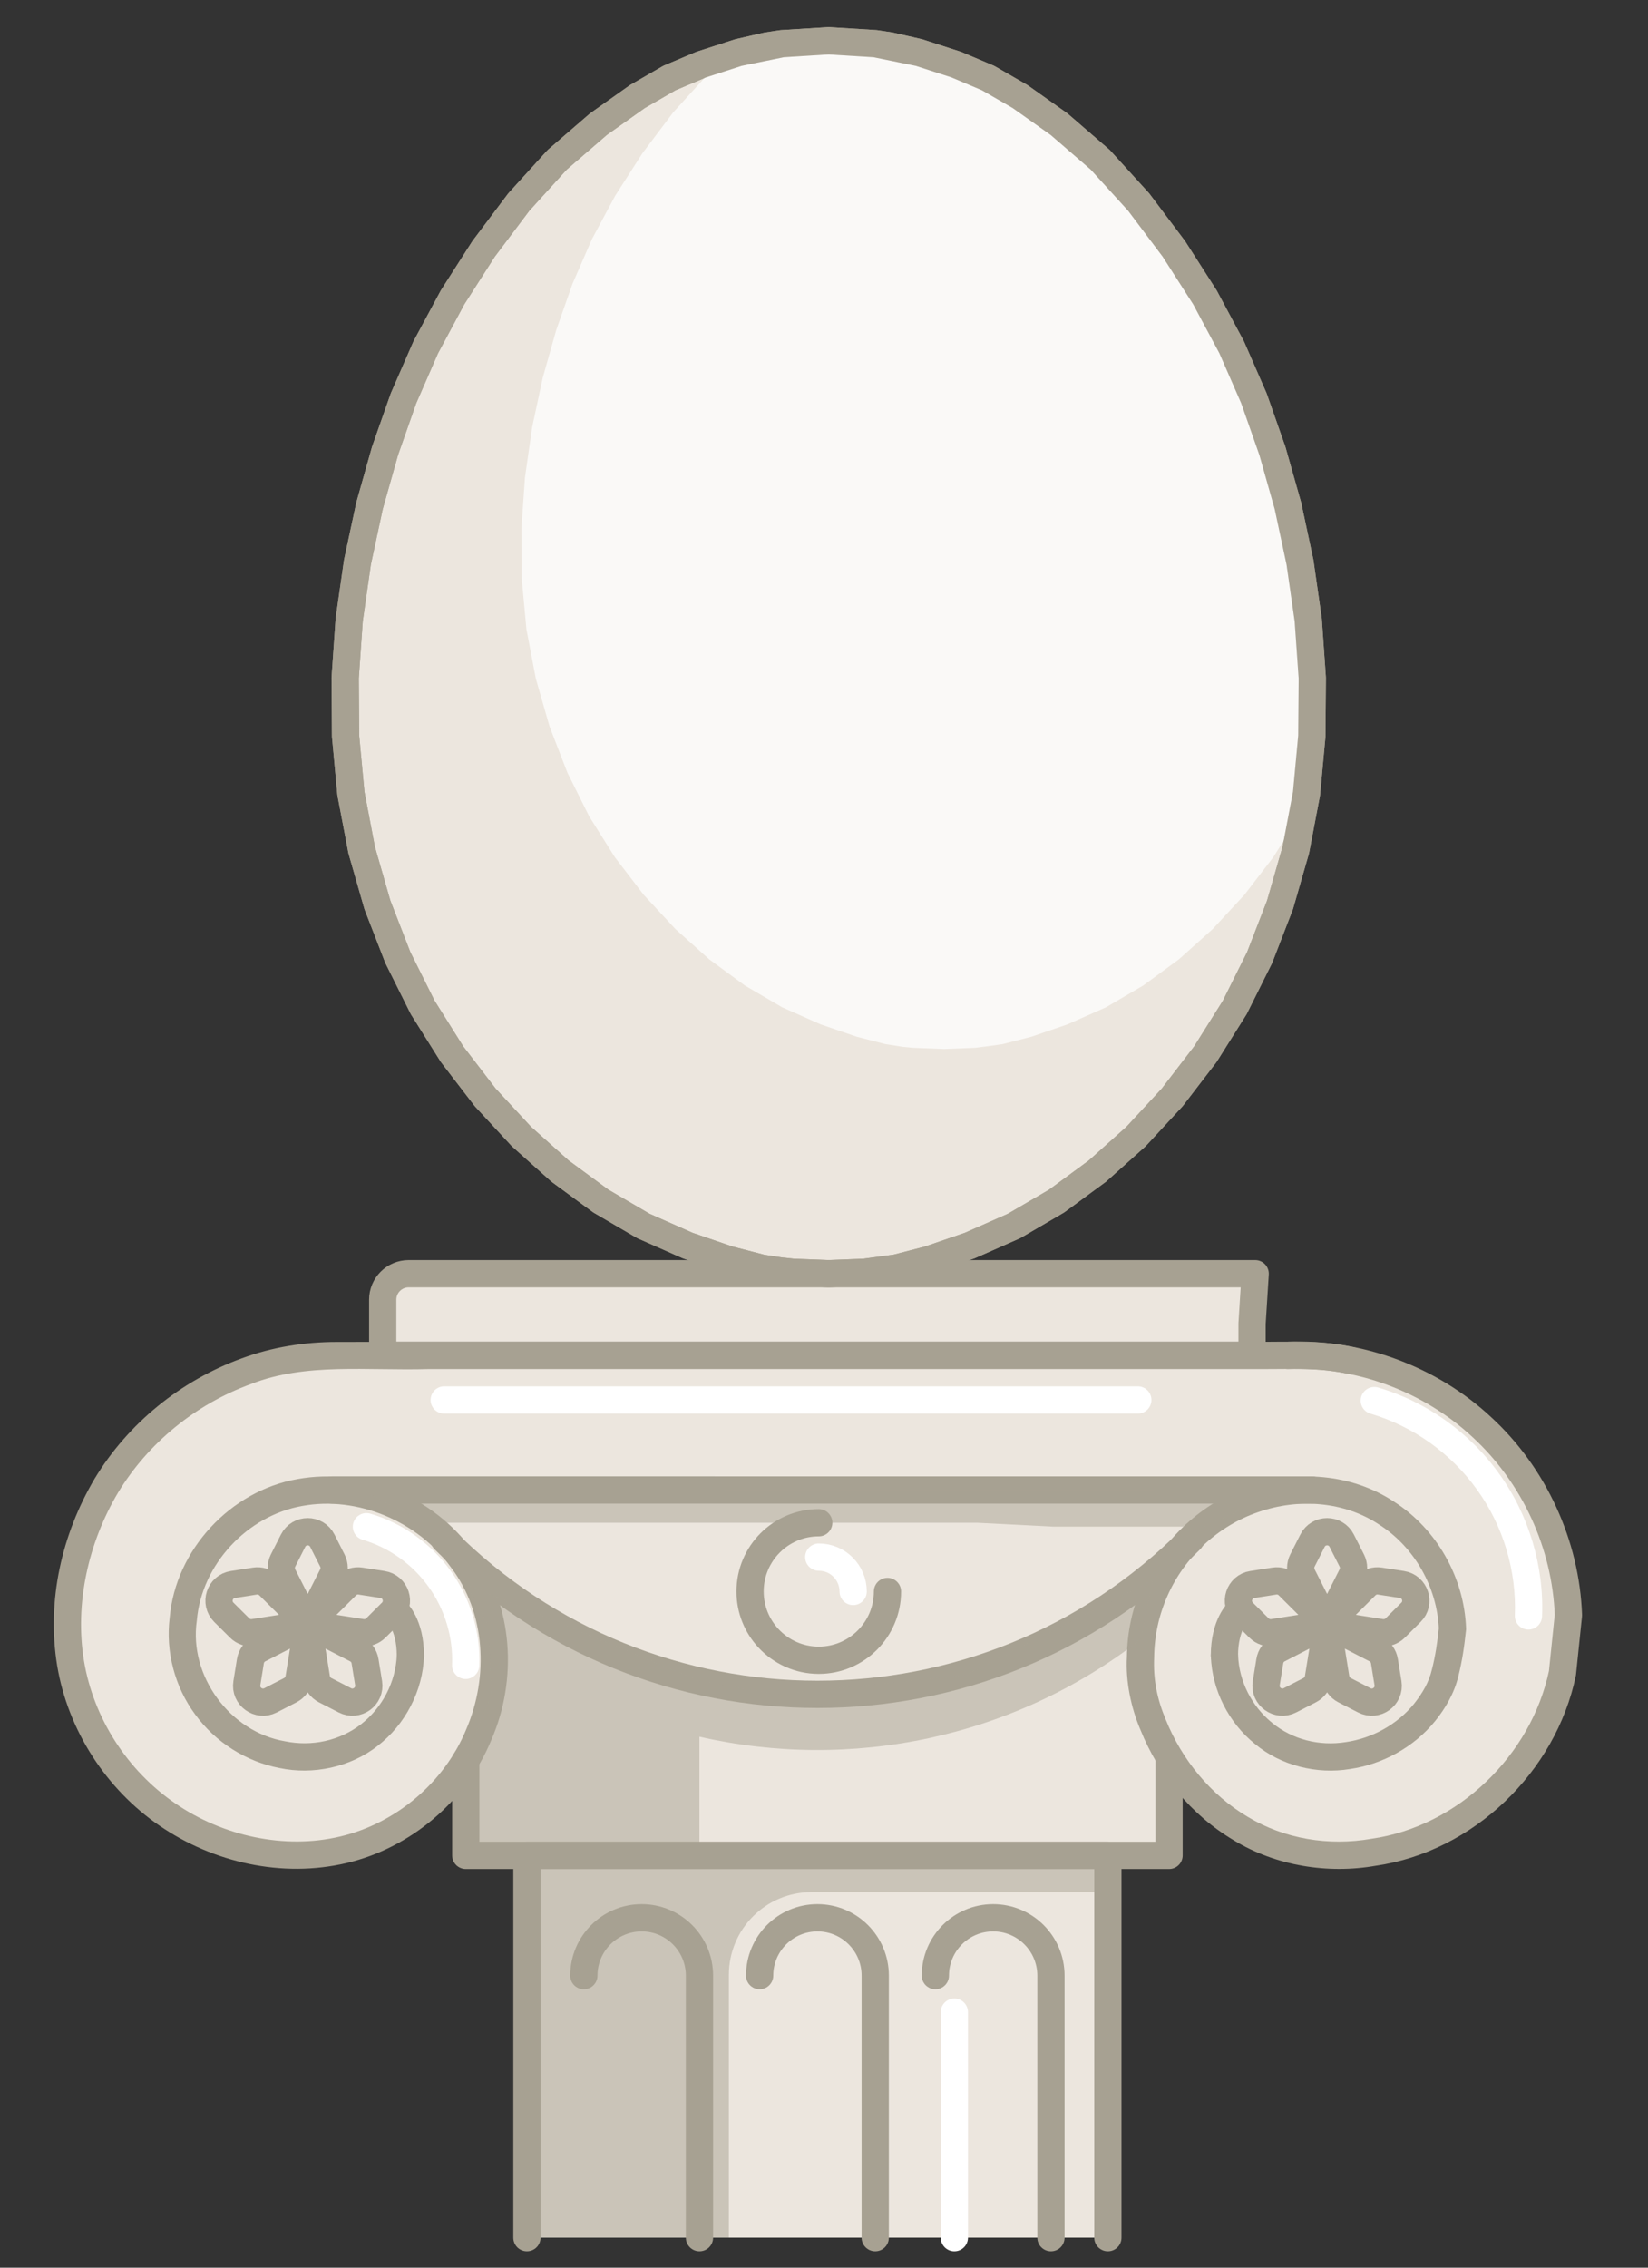 <?xml version="1.0" encoding="UTF-8" standalone="no"?>
<!-- Created with Inkscape (http://www.inkscape.org/) -->

<svg
   xmlns:dc="http://purl.org/dc/elements/1.1/"
   xmlns:cc="http://creativecommons.org/ns#"
   xmlns:rdf="http://www.w3.org/1999/02/22-rdf-syntax-ns#"
   xmlns:svg="http://www.w3.org/2000/svg"
   xmlns="http://www.w3.org/2000/svg"
   xmlns:sodipodi="http://sodipodi.sourceforge.net/DTD/sodipodi-0.dtd"
   xmlns:inkscape="http://www.inkscape.org/namespaces/inkscape"
   version="1.1"
   id="svg32908"
   xml:space="preserve"
   width="60.472"
   height="83.15"
   viewBox="0 0 60.472 83.15"
   sodipodi:docname="Large_CaCO3.svg"
   inkscape:version="0.92.2 5c3e80d, 2017-08-06"><rect x="0" y="0" width="60.472" height="83.15" fill="#333333" stroke="none"/><defs
     id="defs32912"><clipPath
       clipPathUnits="userSpaceOnUse"
       id="clipPath32924"><path
         d="M 0,62.362 H 45.354 V 0 H 0 Z"
         id="path32922"
         inkscape:connector-curvature="0" /></clipPath><clipPath
       clipPathUnits="userSpaceOnUse"
       id="clipPath32980"><path
         d="M 14.505,11.341 H 30.573 V 0.827 H 14.505 Z"
         id="path32978"
         inkscape:connector-curvature="0" /></clipPath><clipPath
       clipPathUnits="userSpaceOnUse"
       id="clipPath32996"><path
         d="M 12.822,18.915 H 31.742 V 11.341 H 12.822 Z"
         id="path32994"
         inkscape:connector-curvature="0" /></clipPath><clipPath
       clipPathUnits="userSpaceOnUse"
       id="clipPath33048"><path
         d="M 9.961,21.395 H 35.179 V 20.384 H 9.961 Z"
         id="path33046"
         inkscape:connector-curvature="0" /></clipPath><clipPath
       clipPathUnits="userSpaceOnUse"
       id="clipPath33076"><path
         d="M 21.527,61.176 21.118,61.114 20.339,60.935 19.299,60.599 18.428,60.231 17.546,59.722 16.474,58.962 15.34,57.983 14.281,56.819 13.313,55.534 12.458,54.198 11.72,52.825 11.108,51.422 10.599,49.973 10.174,48.466 9.841,46.913 9.613,45.329 9.501,43.73 l 0.012,-1.599 0.148,-1.584 0.296,-1.554 0.434,-1.507 0.561,-1.448 0.685,-1.373 0.808,-1.286 0.911,-1.187 0.997,-1.074 1.067,-0.955 1.12,-0.823 1.172,-0.685 1.22,-0.539 1.131,-0.388 0.902,-0.233 0.558,-0.085 0.304,-0.03 -0.278,0.03 0.278,-0.03 0.986,-0.038 0.986,0.038 0.852,0.115 -0.574,-0.085 -0.278,-0.03 0.302,0.03 0.559,0.085 0.903,0.233 1.13,0.388 1.22,0.539 1.171,0.685 1.122,0.823 1.067,0.955 0.997,1.074 0.91,1.187 0.808,1.286 0.686,1.373 0.561,1.448 0.434,1.507 0.295,1.554 0.148,1.584 0.011,1.599 -0.11,1.599 -0.228,1.584 -0.332,1.553 -0.427,1.507 -0.509,1.449 -0.612,1.403 -0.736,1.373 -0.856,1.336 -0.968,1.285 -1.06,1.164 -1.132,0.979 -1.073,0.76 -0.882,0.509 -0.871,0.368 -1.041,0.336 -0.779,0.179 -0.409,0.062 -1.285,0.08 z"
         id="path33074"
         inkscape:connector-curvature="0" /></clipPath><clipPath
       clipPathUnits="userSpaceOnUse"
       id="clipPath33084"><path
         d="M 14.353,63.164 H 37.622 V 33.522 H 14.353 Z"
         id="path33082"
         inkscape:connector-curvature="0" /></clipPath><clipPath
       clipPathUnits="userSpaceOnUse"
       id="clipPath33100"><path
         d="M 0,62.362 H 45.354 V 0 H 0 Z"
         id="path33098"
         inkscape:connector-curvature="0" /></clipPath></defs><sodipodi:namedview
     pagecolor="#ffffff"
     bordercolor="#666666"
     borderopacity="1"
     objecttolerance="10"
     gridtolerance="10"
     guidetolerance="10"
     inkscape:pageopacity="0"
     inkscape:pageshadow="2"
     inkscape:window-width="640"
     inkscape:window-height="480"
     id="namedview32910"
     showgrid="false"
     inkscape:zoom="5.7486749"
     inkscape:cx="30.2362"
     inkscape:cy="41.574799"
     inkscape:window-x="0"
     inkscape:window-y="0"
     inkscape:window-maximized="0"
     inkscape:current-layer="g32916" /><g
     id="g32916"
     inkscape:groupmode="layer"
     inkscape:label="icons (14)"
     transform="matrix(1.333,0,0,-1.333,0,83.15)"><g
       id="g32918"><g
         id="g32920"
         clip-path="url(#clipPath32924)"><g
           id="g32926"
           transform="translate(30.573,4.828)"><path
             d="M 0,0 V 0.003 C -0.003,0.004 -0.006,0.004 -0.008,0.005 -0.006,0.003 -0.003,0.002 0,0"
             style="fill:#ece6de;fill-opacity:1;fill-rule:nonzero;stroke:none"
             id="path32928"
             inkscape:connector-curvature="0" /></g><g
           id="g32930"
           transform="translate(35.513,25.094)"><path
             d="m 0,0 c 4.106,0.158 7.563,-3.043 7.721,-7.149 0,0 -0.053,-0.916 -0.158,-1.588 -0.597,-2.772 -3.001,-4.898 -5.965,-5.012 -2.042,-0.079 -3.863,0.98 -4.855,2.611 v -2.615 H -4.94 v -3.119 l -0.031,-5.654 c 0.011,0 0.031,-1.741 0.031,-1.741 h -15.993 v 10.514 h -1.683 v 2.615 c -0.992,-1.631 -2.813,-2.69 -4.855,-2.611 -3.51,0.135 -6.247,3.09 -6.111,6.6 0.157,4.106 3.614,7.307 7.721,7.149 h 0.959 v 2.248 h 20.059 3.882 L -0.972,0.862 V 0 h 0.96 c 0.582,0.022 1.15,-0.03 1.699,-0.136"
             style="fill:#ece6de;fill-opacity:1;fill-rule:nonzero;stroke:none"
             id="path32932"
             inkscape:connector-curvature="0" /></g><g
           id="g32934"
           transform="translate(14.505,0.827)"><path
             d="M 0,0 V 10.514 H 15.992 V 7.367 1.741 0"
             style="fill:none;stroke:#a7a192;stroke-width:0.75;stroke-linecap:round;stroke-linejoin:round;stroke-miterlimit:10;stroke-dasharray:none;stroke-opacity:1"
             id="path32936"
             inkscape:connector-curvature="0" /></g><g
           id="g32938"
           transform="translate(32.181,13.953)"><path
             d="M 0,0 V -2.612 H -19.359 V 0"
             style="fill:none;stroke:#a7a192;stroke-width:0.75;stroke-linecap:round;stroke-linejoin:round;stroke-miterlimit:10;stroke-dasharray:none;stroke-opacity:1"
             id="path32940"
             inkscape:connector-curvature="0" /></g><g
           id="g32942"
           transform="translate(34.466,25.97)"><path
             d="m 0,0 v -0.87 h -23.931 v 1.527 c 0,0.395 0.321,0.715 0.715,0.715 h 19.47 3.832 z"
             style="fill:none;stroke:#a7a192;stroke-width:0.75;stroke-linecap:round;stroke-linejoin:round;stroke-miterlimit:10;stroke-dasharray:none;stroke-opacity:1"
             id="path32944"
             inkscape:connector-curvature="0" /></g><g
           id="g32946"
           transform="translate(37.124,24.584)"><path
             d="m 0,0 c -0.791,0.181 -1.585,0.131 -2.449,0.135 h -2.541 -5.082 -10.165 -5.083 c -1.708,-0.05 -3.391,0.181 -4.897,-0.412 -1.51,-0.548 -2.83,-1.616 -3.662,-2.995 -0.815,-1.374 -1.193,-3.05 -0.933,-4.622 0.262,-1.574 1.195,-3.018 2.511,-3.917 1.304,-0.899 3.006,-1.275 4.537,-0.913 1.534,0.359 2.876,1.488 3.474,2.948 0.624,1.447 0.535,3.207 -0.423,4.46 -0.908,1.265 -2.569,1.964 -4.088,1.686 -1.518,-0.266 -2.776,-1.611 -2.905,-3.154 -0.223,-1.527 0.917,-3.062 2.422,-3.319 0.742,-0.153 1.512,0.013 2.1,0.469 0.584,0.452 0.956,1.163 0.983,1.904 0.007,0.207 0.18,0.369 0.388,0.361 0.207,-0.007 0.369,-0.183 0.361,-0.39 -0.032,-0.958 -0.516,-1.886 -1.274,-2.469 -0.751,-0.592 -1.786,-0.806 -2.701,-0.612 -0.925,0.175 -1.772,0.715 -2.325,1.475 -0.56,0.754 -0.818,1.735 -0.701,2.659 0.16,1.867 1.674,3.492 3.514,3.814 1.835,0.333 3.755,-0.495 4.832,-1.98 1.128,-1.479 1.226,-3.552 0.508,-5.196 -0.689,-1.679 -2.225,-2.973 -3.989,-3.386 -1.776,-0.415 -3.661,0.014 -5.139,1.025 -1.481,1.011 -2.53,2.636 -2.824,4.409 -0.292,1.782 0.126,3.607 1.03,5.137 0.92,1.526 2.379,2.706 4.051,3.312 0.832,0.31 1.733,0.452 2.611,0.452 l 2.55,0.004 h 5.078 10.153 5.077 2.538 c 0.826,-0.005 1.74,0.05 2.611,-0.151 L 0.167,0.73 C 0.369,0.684 0.495,0.482 0.448,0.281 0.402,0.079 0.201,-0.047 0,0"
             style="fill:#a7a192;fill-opacity:1;fill-rule:nonzero;stroke:none"
             id="path32948"
             inkscape:connector-curvature="0" /></g><g
           id="g32950"
           transform="translate(34.081,16.854)"><path
             d="m 0,0 c 0.024,-0.721 0.378,-1.414 0.937,-1.866 0.56,-0.462 1.303,-0.647 2.03,-0.53 0.728,0.105 1.413,0.485 1.874,1.049 0.23,0.29 0.412,0.593 0.494,0.945 0.095,0.364 0.154,0.77 0.193,1.156 L 5.527,0.706 C 5.484,1.858 4.858,2.965 3.885,3.586 2.921,4.227 1.664,4.317 0.56,3.932 -0.546,3.558 -1.472,2.695 -1.942,1.63 -2.18,1.096 -2.305,0.522 -2.31,-0.07 c -0.027,-0.609 0.082,-1.143 0.318,-1.705 0.444,-1.106 1.237,-2.073 2.254,-2.674 1.014,-0.613 2.232,-0.812 3.412,-0.606 2.383,0.341 4.399,2.294 4.889,4.638 L 8.556,-0.457 8.72,1.13 8.719,1.077 C 8.652,2.93 7.823,4.734 6.459,5.989 5.103,7.254 3.239,7.942 1.388,7.865 1.181,7.856 1.006,8.018 0.997,8.225 0.988,8.432 1.151,8.606 1.358,8.615 3.405,8.701 5.472,7.937 6.969,6.54 8.478,5.154 9.397,3.153 9.469,1.105 L 9.467,1.053 9.303,-0.534 9.297,-0.574 C 8.746,-3.218 6.479,-5.409 3.794,-5.797 2.479,-6.03 1.038,-5.803 -0.122,-5.095 c -1.17,0.694 -2.066,1.793 -2.566,3.038 -0.26,0.606 -0.411,1.339 -0.372,2.003 0.005,0.674 0.153,1.366 0.432,1.99 0.555,1.252 1.64,2.263 2.942,2.705 C 1.597,5.096 3.127,4.993 4.294,4.216 5.468,3.468 6.228,2.126 6.276,0.735 L 6.277,0.729 6.275,0.687 C 6.23,0.254 6.172,-0.158 6.061,-0.594 5.953,-1.047 5.705,-1.474 5.421,-1.822 4.837,-2.537 3.981,-3.007 3.078,-3.137 c -0.9,-0.15 -1.897,0.09 -2.612,0.689 -0.726,0.582 -1.185,1.487 -1.215,2.42 -0.009,0.207 0.151,0.382 0.358,0.39 C -0.184,0.371 -0.009,0.207 0,0"
             style="fill:#a7a192;fill-opacity:1;fill-rule:nonzero;stroke:none"
             id="path32952"
             inkscape:connector-curvature="0" /></g><g
           id="g32954"
           transform="translate(32.775,20.027)"><path
             d="M 0,0 C -5.674,-5.674 -14.873,-5.674 -20.547,0"
             style="fill:none;stroke:#a7a192;stroke-width:0.75;stroke-linecap:round;stroke-linejoin:round;stroke-miterlimit:10;stroke-dasharray:none;stroke-opacity:1"
             id="path32956"
             inkscape:connector-curvature="0" /></g><g
           id="g32958"
           transform="translate(9.143,21.768)"><path
             d="m 0,0 26.973,-0.001 c 0.207,0 0.375,-0.168 0.375,-0.375 0,-0.207 -0.168,-0.375 -0.375,-0.375 H 0 c -0.207,0 -0.375,0.168 -0.375,0.375 C -0.375,-0.168 -0.207,0 0,0"
             style="fill:#a7a192;fill-opacity:1;fill-rule:nonzero;stroke:none"
             id="path32960"
             inkscape:connector-curvature="0" /></g><g
           id="g32962"
           transform="translate(16.072,8.034)"><path
             d="M 0,0 C 0,0.879 0.713,1.591 1.592,1.591 2.47,1.591 3.183,0.879 3.183,0 v -7.207"
             style="fill:none;stroke:#a7a192;stroke-width:0.75;stroke-linecap:round;stroke-linejoin:round;stroke-miterlimit:10;stroke-dasharray:none;stroke-opacity:1"
             id="path32964"
             inkscape:connector-curvature="0" /></g><g
           id="g32966"
           transform="translate(20.911,8.034)"><path
             d="M 0,0 C 0,0.879 0.712,1.591 1.591,1.591 2.47,1.591 3.182,0.879 3.182,0 v -7.207"
             style="fill:none;stroke:#a7a192;stroke-width:0.75;stroke-linecap:round;stroke-linejoin:round;stroke-miterlimit:10;stroke-dasharray:none;stroke-opacity:1"
             id="path32968"
             inkscape:connector-curvature="0" /></g><g
           id="g32970"
           transform="translate(28.93,0.827)"><path
             d="m 0,0 v 1.884 2.287 3.036 c 0,0.879 -0.712,1.591 -1.591,1.591 -0.878,0 -1.591,-0.712 -1.591,-1.591"
             style="fill:none;stroke:#a7a192;stroke-width:0.75;stroke-linecap:round;stroke-linejoin:round;stroke-miterlimit:10;stroke-dasharray:none;stroke-opacity:1"
             id="path32972"
             inkscape:connector-curvature="0" /></g><g
           id="g32974"><g
             id="g32976" /><g
             id="g32988"><g
               clip-path="url(#clipPath32980)"
               id="g32986"
               style="opacity:0.5"><g
                 transform="translate(20.064,0.827)"
                 id="g32984"><path
                   d="M 0,0 H -5.559 V 10.514 H 0 10.509 V 9.504 H 2.274 C 1.018,9.504 0,8.486 0,7.229 Z"
                   style="fill:#a7a192;fill-opacity:1;fill-rule:nonzero;stroke:none"
                   id="path32982"
                   inkscape:connector-curvature="0" /></g></g></g></g><g
           id="g32990"><g
             id="g32992" /><g
             id="g33004"><g
               clip-path="url(#clipPath32996)"
               id="g33002"
               style="opacity:0.5"><g
                 transform="translate(19.254,14.606)"
                 id="g33000"><path
                   d="M 0,0 C 4.144,-0.946 8.621,-0.057 12.136,2.669 L 12.487,4.31 7.333,1.7 2.158,1.167 0,1.533 -6.433,4.197 -5.797,3.062 -5.735,1.167 -6.433,-0.649 V -3.265 H 0 Z"
                   style="fill:#a7a192;fill-opacity:1;fill-rule:nonzero;stroke:none"
                   id="path32998"
                   inkscape:connector-curvature="0" /></g></g></g></g><g
           id="g33006"
           transform="translate(8.752,17.557)"><path
             d="m 0,0 c 0.015,0.029 0.025,0.062 0.031,0.096 l 1.175,-0.183 c 0.142,-0.021 0.285,0.025 0.388,0.126 L 2.026,0.47 C 2.29,0.731 2.144,1.18 1.777,1.236 L 1.174,1.33 C 1.032,1.353 0.888,1.306 0.786,1.204 L -0.057,0.367 C -0.08,0.392 -0.108,0.41 -0.139,0.426 l 0.536,1.06 c 0.066,0.129 0.066,0.281 0,0.409 L 0.122,2.439 c -0.167,0.332 -0.639,0.332 -0.807,0 L -0.96,1.895 c -0.064,-0.128 -0.064,-0.28 0,-0.409 l 0.536,-1.06 C -0.454,0.41 -0.482,0.392 -0.506,0.367 L -1.349,1.204 C -1.45,1.306 -1.594,1.353 -1.736,1.33 L -2.34,1.236 C -2.706,1.18 -2.852,0.731 -2.589,0.47 l 0.434,-0.431 c 0.101,-0.101 0.245,-0.147 0.387,-0.126 l 1.175,0.183 C -0.588,0.062 -0.577,0.029 -0.562,0 l -1.057,-0.544 c -0.128,-0.065 -0.217,-0.187 -0.24,-0.329 l -0.097,-0.604 c -0.06,-0.365 0.322,-0.642 0.652,-0.473 l 0.543,0.279 c 0.128,0.066 0.217,0.188 0.24,0.329 l 0.19,1.174 c 0.017,-0.003 0.033,-0.005 0.05,-0.005 0.017,0 0.034,0.002 0.051,0.005 l 0.189,-1.174 c 0.023,-0.141 0.112,-0.263 0.239,-0.329 L 0.742,-1.95 c 0.329,-0.169 0.711,0.108 0.653,0.473 l -0.098,0.604 c -0.023,0.142 -0.111,0.264 -0.239,0.329 z"
             style="fill:none;stroke:#a7a192;stroke-width:0.75;stroke-linecap:round;stroke-linejoin:round;stroke-miterlimit:10;stroke-dasharray:none;stroke-opacity:1"
             id="path33008"
             inkscape:connector-curvature="0" /></g><g
           id="g33010"
           transform="translate(10.912,18.046)"><path
             d="M 0,0 C 0,0 0.385,-0.347 0.385,-1.206"
             style="fill:none;stroke:#a7a192;stroke-width:0.75;stroke-linecap:round;stroke-linejoin:round;stroke-miterlimit:10;stroke-dasharray:none;stroke-opacity:1"
             id="path33012"
             inkscape:connector-curvature="0" /></g><g
           id="g33014"
           transform="translate(34.09,18.046)"><path
             d="M 0,0 C 0,0 -0.385,-0.347 -0.385,-1.206"
             style="fill:none;stroke:#a7a192;stroke-width:0.75;stroke-linecap:round;stroke-linejoin:round;stroke-miterlimit:10;stroke-dasharray:none;stroke-opacity:1"
             id="path33016"
             inkscape:connector-curvature="0" /></g><g
           id="g33018"
           transform="translate(12.228,23.869)"><path
             d="M 0,0 H 19.093"
             style="fill:none;stroke:#ffffff;stroke-width:0.75;stroke-linecap:round;stroke-linejoin:round;stroke-miterlimit:10;stroke-dasharray:none;stroke-opacity:1"
             id="path33020"
             inkscape:connector-curvature="0" /></g><g
           id="g33022"
           transform="translate(26.271,7.03)"><path
             d="M 0,0 V -6.203"
             style="fill:none;stroke:#ffffff;stroke-width:0.75;stroke-linecap:round;stroke-linejoin:round;stroke-miterlimit:10;stroke-dasharray:none;stroke-opacity:1"
             id="path33024"
             inkscape:connector-curvature="0" /></g><g
           id="g33026"
           transform="translate(24.43,18.601)"><path
             d="m 0,0 c 0,-1.045 -0.847,-1.892 -1.892,-1.892 -0.545,0 -1.036,0.232 -1.381,0.601 -0.316,0.338 -0.509,0.792 -0.509,1.291 0,1.044 0.846,1.891 1.89,1.891"
             style="fill:none;stroke:#a7a192;stroke-width:0.75;stroke-linecap:round;stroke-linejoin:round;stroke-miterlimit:10;stroke-dasharray:none;stroke-opacity:1"
             id="path33028"
             inkscape:connector-curvature="0" /></g><g
           id="g33030"
           transform="translate(22.539,19.546)"><path
             d="M 0,0 C 0.262,0 0.498,-0.105 0.669,-0.277 0.84,-0.448 0.946,-0.685 0.946,-0.945"
             style="fill:none;stroke:#ffffff;stroke-width:0.75;stroke-linecap:round;stroke-linejoin:round;stroke-miterlimit:10;stroke-dasharray:none;stroke-opacity:1"
             id="path33032"
             inkscape:connector-curvature="0" /></g><g
           id="g33034"
           transform="translate(12.445,16.583)"><path
             d="M 0,0 C 0.03,0.761 -0.199,1.524 -0.644,2.142 -1.085,2.761 -1.736,3.227 -2.465,3.441 -2.663,3.5 -2.776,3.708 -2.718,3.906 -2.659,4.104 -2.45,4.218 -2.252,4.159 -1.363,3.899 -0.571,3.331 -0.035,2.579 0.506,1.829 0.785,0.895 0.748,-0.028 0.74,-0.235 0.566,-0.396 0.36,-0.389 0.153,-0.381 -0.008,-0.207 0,0"
             style="fill:#ffffff;fill-opacity:1;fill-rule:nonzero;stroke:none"
             id="path33036"
             inkscape:connector-curvature="0" /></g><g
           id="g33038"
           transform="translate(41.7,17.942)"><path
             d="M 0,0 C 0.049,1.227 -0.32,2.46 -1.038,3.455 -1.75,4.453 -2.8,5.205 -3.975,5.551 -4.174,5.609 -4.287,5.817 -4.229,6.016 -4.17,6.214 -3.961,6.327 -3.762,6.269 -2.426,5.877 -1.235,5.023 -0.429,3.892 0.385,2.765 0.805,1.359 0.749,-0.028 0.741,-0.235 0.567,-0.396 0.36,-0.389 0.154,-0.381 -0.008,-0.207 0,0"
             style="fill:#ffffff;fill-opacity:1;fill-rule:nonzero;stroke:none"
             id="path33040"
             inkscape:connector-curvature="0" /></g><g
           id="g33042"><g
             id="g33044" /><g
             id="g33056"><g
               clip-path="url(#clipPath33048)"
               id="g33054"
               style="opacity:0.5"><g
                 transform="translate(29.006,20.384)"
                 id="g33052"><path
                   d="m 0,0 h 4.138 c 0,0 2.22,1.008 2.022,1.008 -0.058,0 -2.268,10e-4 -5.357,10e-4 H -1.604 C -9.012,1.01 -19.045,1.011 -19.045,1.011 l 1.758,-0.904 h 15.185 z"
                   style="fill:#a7a192;fill-opacity:1;fill-rule:nonzero;stroke:none"
                   id="path33050"
                   inkscape:connector-curvature="0" /></g></g></g></g><g
           id="g33058"
           transform="translate(36.813,17.557)"><path
             d="m 0,0 c 0.016,0.029 0.026,0.062 0.031,0.096 l 1.175,-0.183 c 0.142,-0.021 0.286,0.025 0.388,0.126 L 2.027,0.47 C 2.29,0.731 2.144,1.18 1.778,1.236 L 1.174,1.33 C 1.032,1.353 0.889,1.306 0.786,1.204 L -0.056,0.367 C -0.08,0.392 -0.108,0.41 -0.139,0.426 l 0.537,1.06 c 0.065,0.129 0.065,0.281 0,0.409 L 0.122,2.439 c -0.167,0.332 -0.639,0.332 -0.806,0 L -0.96,1.895 c -0.064,-0.128 -0.064,-0.28 0,-0.409 l 0.537,-1.06 C -0.453,0.41 -0.481,0.392 -0.506,0.367 L -1.348,1.204 C -1.45,1.306 -1.594,1.353 -1.735,1.33 L -2.34,1.236 C -2.705,1.18 -2.852,0.731 -2.589,0.47 l 0.434,-0.431 c 0.101,-0.101 0.246,-0.147 0.387,-0.126 l 1.175,0.183 C -0.588,0.062 -0.577,0.029 -0.562,0 l -1.057,-0.544 c -0.128,-0.065 -0.217,-0.187 -0.239,-0.329 l -0.098,-0.604 c -0.06,-0.365 0.322,-0.642 0.652,-0.473 l 0.543,0.279 c 0.128,0.066 0.217,0.188 0.24,0.329 l 0.19,1.174 c 0.017,-0.003 0.033,-0.005 0.051,-0.005 0.016,0 0.033,0.002 0.05,0.005 l 0.189,-1.174 c 0.023,-0.141 0.112,-0.263 0.24,-0.329 L 0.742,-1.95 c 0.33,-0.169 0.712,0.108 0.653,0.473 l -0.098,0.604 c -0.023,0.142 -0.111,0.264 -0.239,0.329 z"
             style="fill:none;stroke:#a7a192;stroke-width:0.75;stroke-linecap:round;stroke-linejoin:round;stroke-miterlimit:10;stroke-dasharray:none;stroke-opacity:1"
             id="path33060"
             inkscape:connector-curvature="0" /></g><g
           id="g33062"
           transform="translate(21.527,61.176)"><path
             d="M 0,0 -0.409,-0.062 -1.187,-0.24 -2.229,-0.577 -3.1,-0.945 l -0.881,-0.509 -1.073,-0.76 -1.133,-0.978 -1.059,-1.165 -0.968,-1.286 -0.855,-1.335 -0.738,-1.374 -0.612,-1.402 -0.509,-1.448 -0.426,-1.508 -0.333,-1.553 -0.227,-1.584 -0.111,-1.599 0.011,-1.599 0.148,-1.584 0.296,-1.554 0.433,-1.507 0.562,-1.448 0.685,-1.373 0.808,-1.286 0.911,-1.186 0.997,-1.076 1.067,-0.954 1.121,-0.823 1.172,-0.685 1.219,-0.539 1.131,-0.388 0.902,-0.233 0.559,-0.085 0.303,-0.03 -0.279,0.03 0.279,-0.03 0.986,-0.038 0.985,0.038 0.853,0.115 -0.574,-0.085 -0.279,-0.03 0.303,0.03 0.559,0.085 0.903,0.233 1.13,0.388 1.22,0.539 1.172,0.685 1.121,0.823 1.067,0.954 0.996,1.076 0.911,1.186 0.809,1.286 0.685,1.373 0.561,1.448 0.434,1.507 0.296,1.554 0.147,1.584 0.012,1.599 -0.112,1.599 -0.227,1.584 -0.332,1.553 -0.427,1.508 -0.509,1.448 -0.612,1.402 -0.736,1.374 -0.856,1.335 -0.968,1.286 -1.06,1.165 -1.132,0.978 -1.073,0.76 L 5.671,-0.945 4.8,-0.577 3.759,-0.24 2.98,-0.062 2.571,0 3.747,-0.24 2.948,-0.062 2.571,0 1.286,0.08 0,0 -0.377,-0.062 -1.176,-0.24 Z"
             style="fill:#ece6de;fill-opacity:1;fill-rule:nonzero;stroke:none"
             id="path33064"
             inkscape:connector-curvature="0" /></g><g
           id="g33066"
           transform="translate(21.527,61.176)"><path
             d="M 0,0 -0.409,-0.062 -1.187,-0.24 -2.229,-0.577 -3.1,-0.945 l -0.881,-0.509 -1.073,-0.76 -1.133,-0.978 -1.059,-1.165 -0.968,-1.286 -0.855,-1.335 -0.738,-1.374 -0.612,-1.402 -0.509,-1.448 -0.426,-1.508 -0.333,-1.553 -0.227,-1.584 -0.111,-1.599 0.011,-1.599 0.148,-1.584 0.296,-1.554 0.433,-1.507 0.562,-1.448 0.685,-1.373 0.808,-1.286 0.911,-1.186 0.997,-1.076 1.067,-0.954 1.121,-0.823 1.172,-0.685 1.219,-0.539 1.131,-0.388 0.902,-0.233 0.559,-0.085 0.303,-0.03 -0.279,0.03 0.279,-0.03 0.986,-0.038 0.985,0.038 0.853,0.115 -0.574,-0.085 -0.279,-0.03 0.303,0.03 0.559,0.085 0.903,0.233 1.13,0.388 1.22,0.539 1.172,0.685 1.121,0.823 1.067,0.954 0.996,1.076 0.911,1.186 0.809,1.286 0.685,1.373 0.561,1.448 0.434,1.507 0.296,1.554 0.147,1.584 0.012,1.599 -0.112,1.599 -0.227,1.584 -0.332,1.553 -0.427,1.508 -0.509,1.448 -0.612,1.402 -0.736,1.374 -0.856,1.335 -0.968,1.286 -1.06,1.165 -1.132,0.978 -1.073,0.76 L 5.671,-0.945 4.8,-0.577 3.759,-0.24 2.98,-0.062 2.571,0 3.747,-0.24 2.948,-0.062 2.571,0 1.286,0.08 0,0 -0.377,-0.062 -1.176,-0.24 Z"
             style="fill:none;stroke:#a7a192;stroke-width:0.75;stroke-linecap:round;stroke-linejoin:round;stroke-miterlimit:10;stroke-dasharray:none;stroke-opacity:1"
             id="path33068"
             inkscape:connector-curvature="0" /></g></g></g><g
       id="g33070"><g
         id="g33072"
         clip-path="url(#clipPath33076)"><g
           id="g33078"><g
             id="g33080" /><g
             id="g33092"><g
               clip-path="url(#clipPath33084)"
               id="g33090"
               style="opacity:0.75"><g
                 transform="translate(24.864,63.094)"
                 id="g33088"><path
                   d="M 0,0 -0.358,-0.054 -1.038,-0.21 -1.948,-0.504 -2.71,-0.826 -3.48,-1.271 -4.418,-1.935 -5.407,-2.79 -6.334,-3.809 -7.18,-4.932 -7.928,-6.098 -8.572,-7.299 -9.106,-8.525 -9.551,-9.79 l -0.373,-1.318 -0.291,-1.358 -0.198,-1.385 -0.098,-1.397 0.01,-1.398 0.129,-1.384 0.259,-1.358 0.379,-1.318 0.49,-1.265 0.599,-1.201 0.707,-1.124 0.796,-1.037 0.871,-0.939 0.932,-0.834 0.981,-0.719 1.024,-0.599 1.066,-0.472 0.988,-0.338 0.789,-0.203 0.488,-0.076 0.265,-0.025 -0.243,0.025 0.243,-0.025 0.861,-0.034 0.862,0.034 0.745,0.101 -0.501,-0.076 -0.244,-0.025 0.265,0.025 0.488,0.076 0.789,0.203 0.988,0.338 1.066,0.472 1.024,0.599 0.981,0.719 0.932,0.834 0.871,0.939 0.797,1.037 0.706,1.124 0.598,1.201 0.49,1.265 0.38,1.318 0.258,1.358 0.13,1.384 0.01,1.398 -0.098,1.397 -0.198,1.385 -0.291,1.358 -0.373,1.318 -0.444,1.265 -0.536,1.226 -0.643,1.201 L 9.427,-4.932 8.581,-3.809 7.654,-2.79 6.665,-1.935 5.728,-1.271 4.956,-0.826 4.195,-0.504 3.285,-0.21 2.604,-0.054 2.247,0 3.274,-0.21 2.576,-0.054 2.247,0 1.123,0.07 0,0 -0.329,-0.054 -1.027,-0.21 Z"
                   style="fill:#ffffff;fill-opacity:1;fill-rule:nonzero;stroke:none"
                   id="path33086"
                   inkscape:connector-curvature="0" /></g></g></g></g></g></g><g
       id="g33094"><g
         id="g33096"
         clip-path="url(#clipPath33100)"><g
           id="g33102"
           transform="translate(21.527,61.176)"><path
             d="M 0,0 -0.409,-0.062 -1.187,-0.24 -2.229,-0.577 -3.1,-0.945 l -0.881,-0.509 -1.073,-0.76 -1.133,-0.978 -1.059,-1.165 -0.968,-1.286 -0.855,-1.335 -0.738,-1.374 -0.612,-1.402 -0.509,-1.448 -0.426,-1.508 -0.333,-1.553 -0.227,-1.584 -0.111,-1.599 0.011,-1.599 0.148,-1.584 0.296,-1.554 0.433,-1.507 0.562,-1.448 0.685,-1.373 0.808,-1.286 0.911,-1.186 0.997,-1.076 1.067,-0.954 1.121,-0.823 1.172,-0.685 1.219,-0.539 1.131,-0.388 0.902,-0.233 0.559,-0.085 0.303,-0.03 -0.279,0.03 0.279,-0.03 0.986,-0.038 0.985,0.038 0.853,0.115 -0.574,-0.085 -0.279,-0.03 0.303,0.03 0.559,0.085 0.903,0.233 1.13,0.388 1.22,0.539 1.172,0.685 1.121,0.823 1.067,0.954 0.996,1.076 0.911,1.186 0.809,1.286 0.685,1.373 0.561,1.448 0.434,1.507 0.296,1.554 0.147,1.584 0.012,1.599 -0.112,1.599 -0.227,1.584 -0.332,1.553 -0.427,1.508 -0.509,1.448 -0.612,1.402 -0.736,1.374 -0.856,1.335 -0.968,1.286 -1.06,1.165 -1.132,0.978 -1.073,0.76 L 5.671,-0.945 4.8,-0.577 3.759,-0.24 2.98,-0.062 2.571,0 3.747,-0.24 2.948,-0.062 2.571,0 1.286,0.08 0,0 -0.377,-0.062 -1.176,-0.24 Z"
             style="fill:none;stroke:#a7a192;stroke-width:0.75;stroke-linecap:round;stroke-linejoin:round;stroke-miterlimit:10;stroke-dasharray:none;stroke-opacity:1"
             id="path33104"
             inkscape:connector-curvature="0" /></g></g></g></g></svg>